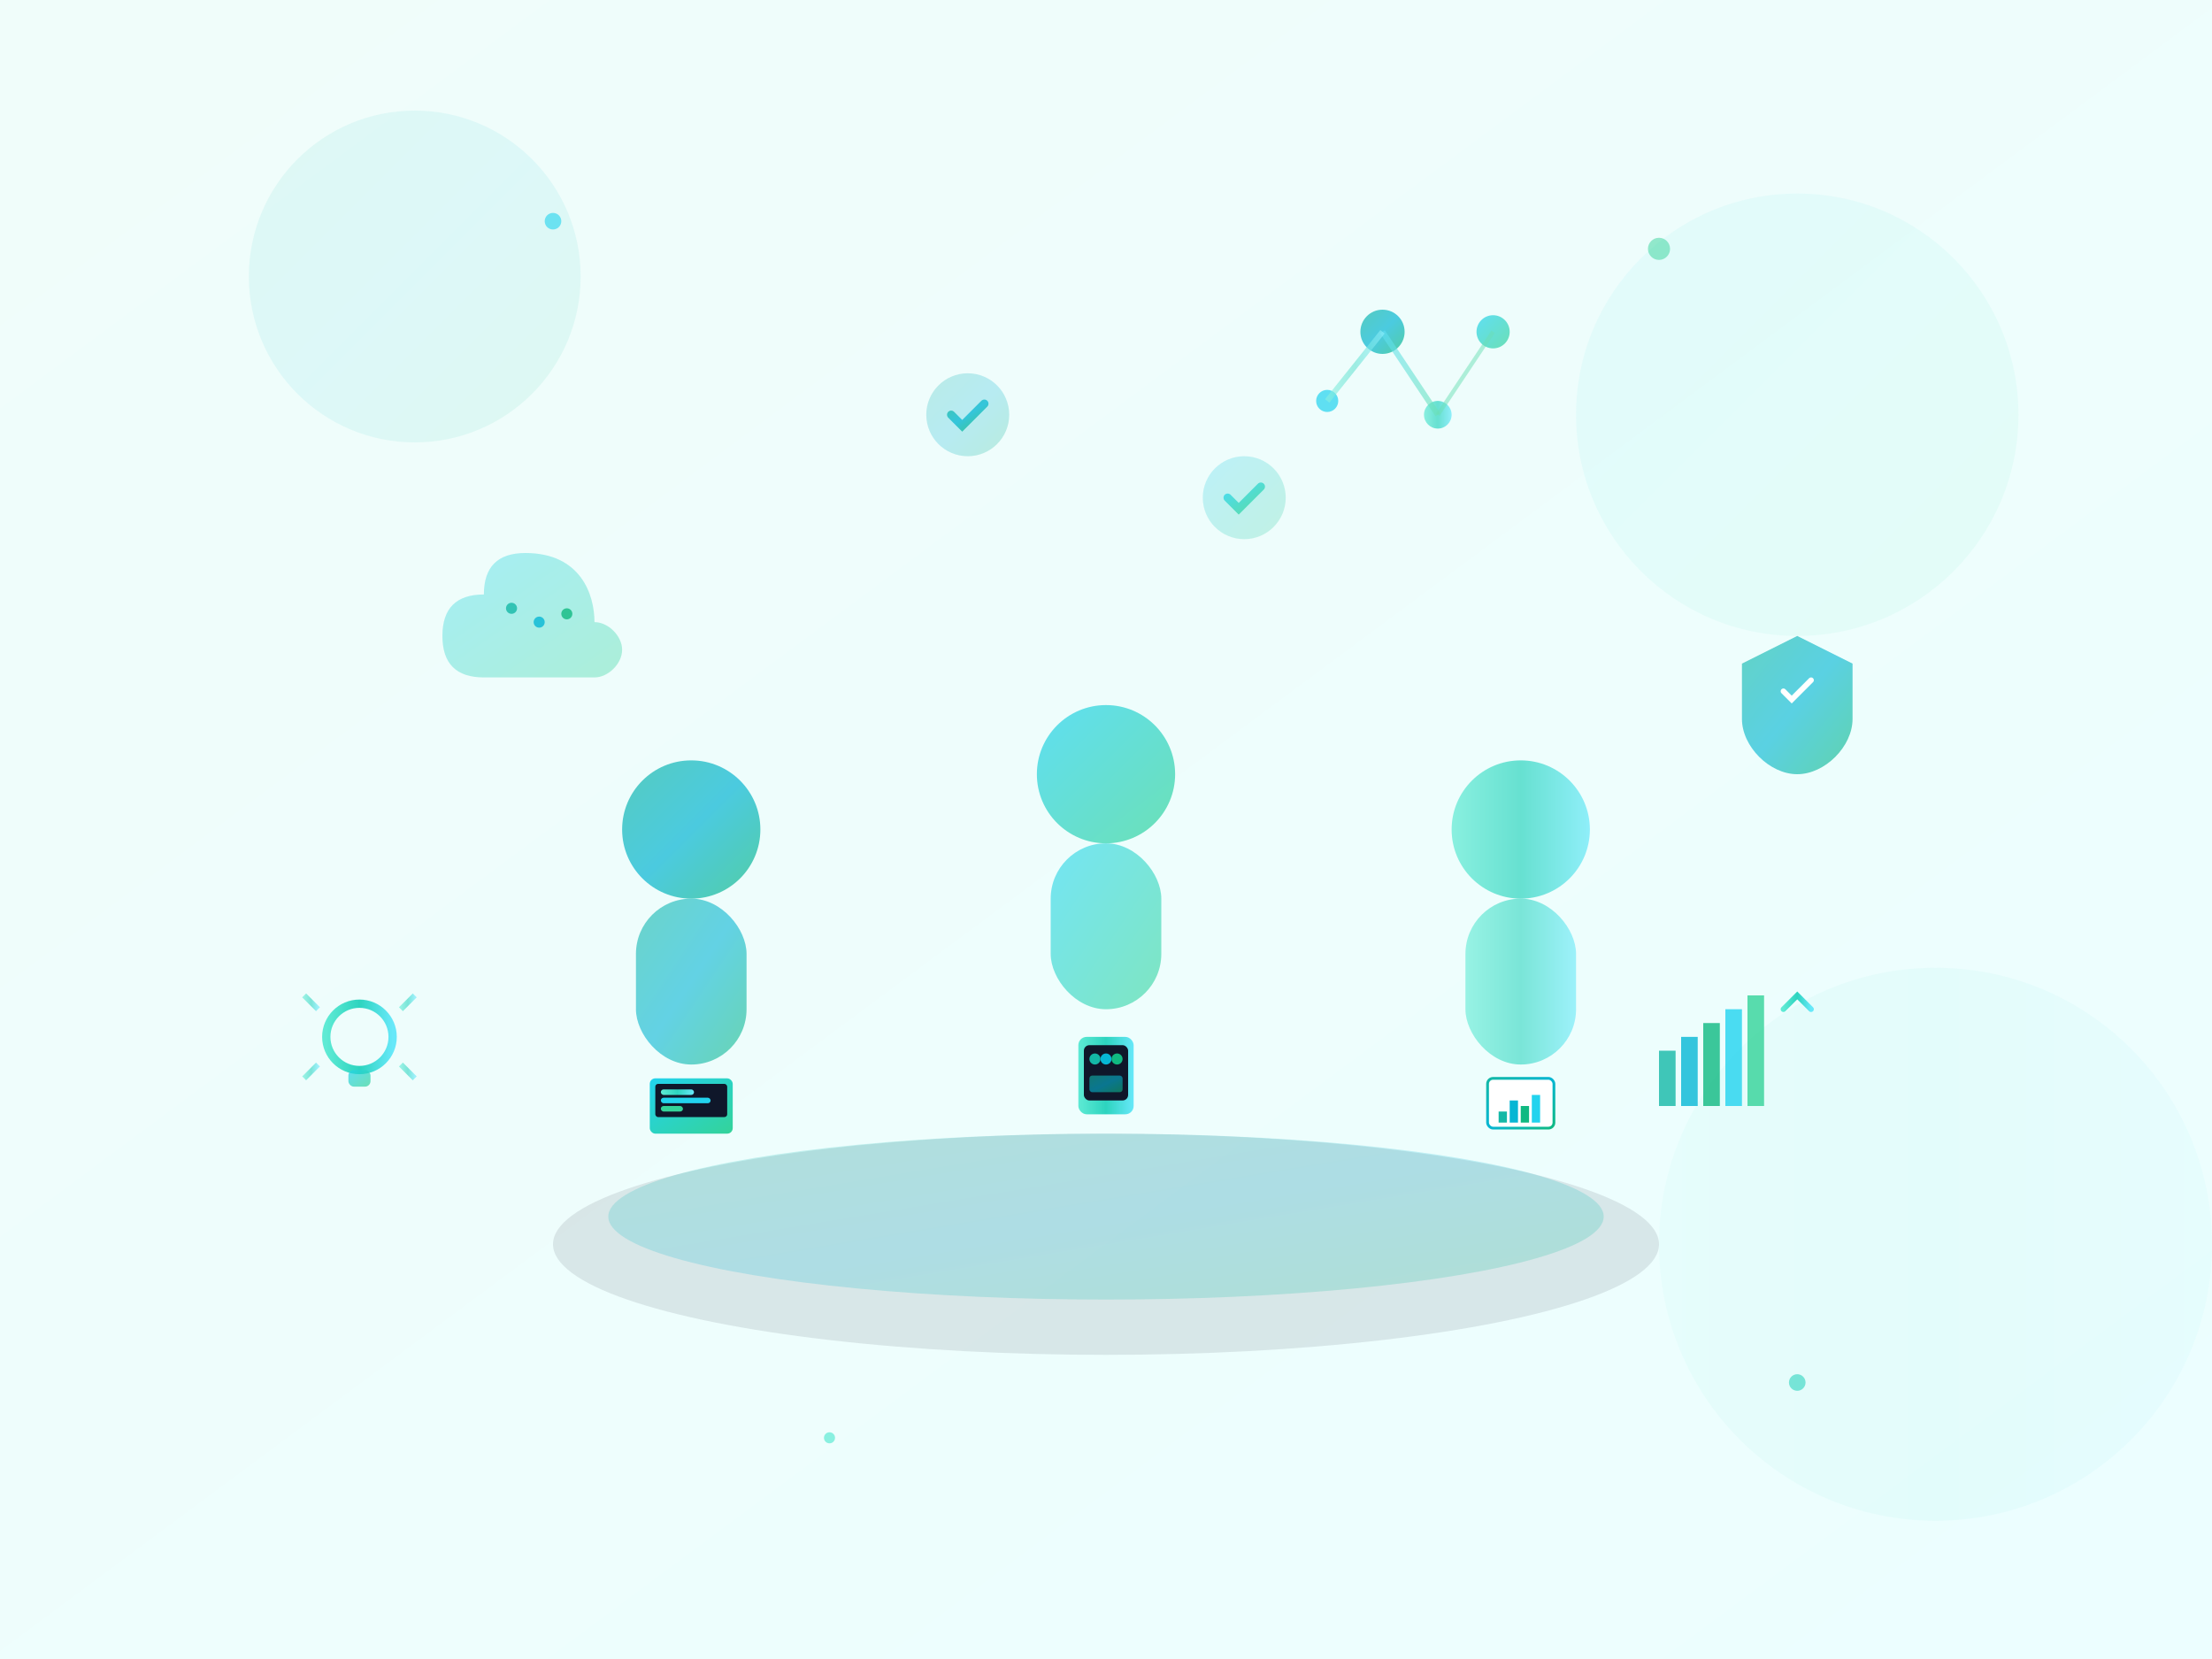 <svg viewBox="0 0 800 600" xmlns="http://www.w3.org/2000/svg">
  <defs>
    <!-- Gradients -->
    <linearGradient id="primaryGradient" x1="0%" y1="0%" x2="100%" y2="100%">
      <stop offset="0%" stop-color="#14b8a6" />
      <stop offset="50%" stop-color="#06b6d4" />
      <stop offset="100%" stop-color="#10b981" />
    </linearGradient>
    
    <linearGradient id="secondaryGradient" x1="0%" y1="0%" x2="100%" y2="100%">
      <stop offset="0%" stop-color="#22d3ee" />
      <stop offset="100%" stop-color="#34d399" />
    </linearGradient>
    
    <linearGradient id="accentGradient" x1="0%" y1="0%" x2="100%" y2="0%">
      <stop offset="0%" stop-color="#5eead4" />
      <stop offset="50%" stop-color="#2dd4bf" />
      <stop offset="100%" stop-color="#67e8f9" />
    </linearGradient>

    <linearGradient id="bgGradient" x1="0%" y1="0%" x2="100%" y2="100%">
      <stop offset="0%" stop-color="#f0fdfa" />
      <stop offset="100%" stop-color="#ecfeff" />
    </linearGradient>

    <!-- Filters -->
    <filter id="softGlow" x="-50%" y="-50%" width="200%" height="200%">
      <feGaussianBlur stdDeviation="3" result="coloredBlur"/>
      <feMerge> 
        <feMergeNode in="coloredBlur"/>
        <feMergeNode in="SourceGraphic"/>
      </feMerge>
    </filter>

    <filter id="subtle" x="-20%" y="-20%" width="140%" height="140%">
      <feGaussianBlur stdDeviation="1" result="coloredBlur"/>
      <feMerge> 
        <feMergeNode in="coloredBlur"/>
        <feMergeNode in="SourceGraphic"/>
      </feMerge>
    </filter>
  </defs>

  <!-- Background -->
  <rect width="800" height="600" fill="url(#bgGradient)" />
  
  <!-- Background decorative elements -->
  <circle cx="150" cy="100" r="60" fill="url(#primaryGradient)" opacity="0.08" />
  <circle cx="650" cy="150" r="80" fill="url(#secondaryGradient)" opacity="0.06" />
  <circle cx="700" cy="450" r="100" fill="url(#accentGradient)" opacity="0.05" />

  <!-- Main illustration: Team collaboration with modern IT elements -->
  
  <!-- Conference table -->
  <ellipse cx="400" cy="450" rx="200" ry="40" fill="#0f172a" opacity="0.1" />
  <ellipse cx="400" cy="440" rx="180" ry="30" fill="url(#primaryGradient)" opacity="0.2" />
  
  <!-- People silhouettes around table -->
  <g transform="translate(250, 300)">
    <!-- Person 1 -->
    <circle cx="0" cy="0" r="25" fill="url(#primaryGradient)" opacity="0.7" />
    <rect x="-20" y="25" width="40" height="60" rx="20" fill="url(#primaryGradient)" opacity="0.6" />
    
    <!-- Laptop in front of person -->
    <g transform="translate(-15, 90)">
      <rect x="0" y="0" width="30" height="20" rx="2" fill="url(#secondaryGradient)" />
      <rect x="2" y="2" width="26" height="12" rx="1" fill="#0f172a" />
      <!-- Screen content -->
      <rect x="4" y="4" width="12" height="2" rx="1" fill="url(#accentGradient)" />
      <rect x="4" y="7" width="18" height="2" rx="1" fill="#22d3ee" />
      <rect x="4" y="10" width="8" height="2" rx="1" fill="#34d399" />
    </g>
  </g>

  <g transform="translate(400, 280)">
    <!-- Person 2 -->
    <circle cx="0" cy="0" r="25" fill="url(#secondaryGradient)" opacity="0.7" />
    <rect x="-20" y="25" width="40" height="60" rx="20" fill="url(#secondaryGradient)" opacity="0.6" />
    
    <!-- Tablet -->
    <g transform="translate(-10, 95)">
      <rect x="0" y="0" width="20" height="28" rx="3" fill="url(#accentGradient)" />
      <rect x="2" y="3" width="16" height="20" rx="2" fill="#0f172a" />
      <!-- App interface -->
      <circle cx="6" cy="8" r="2" fill="#14b8a6" />
      <circle cx="10" cy="8" r="2" fill="#06b6d4" />
      <circle cx="14" cy="8" r="2" fill="#10b981" />
      <rect x="4" y="14" width="12" height="6" rx="1" fill="url(#primaryGradient)" opacity="0.6" />
    </g>
  </g>

  <g transform="translate(550, 300)">
    <!-- Person 3 -->
    <circle cx="0" cy="0" r="25" fill="url(#accentGradient)" opacity="0.7" />
    <rect x="-20" y="25" width="40" height="60" rx="20" fill="url(#accentGradient)" opacity="0.6" />
    
    <!-- Documents/charts -->
    <g transform="translate(-12, 90)">
      <rect x="0" y="0" width="24" height="18" rx="2" fill="#ffffff" stroke="url(#primaryGradient)" stroke-width="1" />
      <!-- Chart bars -->
      <rect x="4" y="12" width="3" height="4" fill="#14b8a6" />
      <rect x="8" y="8" width="3" height="8" fill="#06b6d4" />
      <rect x="12" y="10" width="3" height="6" fill="#10b981" />
      <rect x="16" y="6" width="3" height="10" fill="#22d3ee" />
    </g>
  </g>

  <!-- Floating tech elements -->
  
  <!-- Cloud computing -->
  <g transform="translate(150, 180)">
    <path d="M40 20 C30 20 25 25 25 35 C15 35 10 40 10 50 C10 60 15 65 25 65 L65 65 C70 65 75 60 75 55 C75 50 70 45 65 45 C65 35 60 20 40 20 Z" 
          fill="url(#secondaryGradient)" opacity="0.6" filter="url(#subtle)" />
    
    <!-- Data flowing to cloud -->
    <circle cx="35" cy="40" r="2" fill="#14b8a6" opacity="0.8">
      <animate attributeName="cy" values="40;30;40" dur="3s" repeatCount="indefinite" />
    </circle>
    <circle cx="45" cy="45" r="2" fill="#06b6d4" opacity="0.8">
      <animate attributeName="cy" values="45;35;45" dur="3s" begin="0.5s" repeatCount="indefinite" />
    </circle>
    <circle cx="55" cy="42" r="2" fill="#10b981" opacity="0.8">
      <animate attributeName="cy" values="42;32;42" dur="3s" begin="1s" repeatCount="indefinite" />
    </circle>
  </g>

  <!-- Network connections -->
  <g transform="translate(500, 120)" opacity="0.7">
    <circle cx="0" cy="0" r="8" fill="url(#primaryGradient)" />
    <circle cx="40" cy="0" r="6" fill="url(#secondaryGradient)" />
    <circle cx="20" cy="30" r="5" fill="url(#accentGradient)" />
    <circle cx="-20" cy="25" r="4" fill="#22d3ee" />
    
    <!-- Connection lines -->
    <line x1="0" y1="0" x2="40" y2="0" stroke="url(#primaryGradient)" stroke-width="2" opacity="0.6" />
    <line x1="0" y1="0" x2="20" y2="30" stroke="url(#secondaryGradient)" stroke-width="2" opacity="0.6" />
    <line x1="0" y1="0" x2="-20" y2="25" stroke="url(#accentGradient)" stroke-width="2" opacity="0.6" />
    <line x1="20" y1="30" x2="40" y2="0" stroke="#34d399" stroke-width="1.5" opacity="0.5" />
  </g>

  <!-- Security shield -->
  <g transform="translate(620, 220)">
    <path d="M30 10 L50 20 L50 40 C50 50 40 60 30 60 C20 60 10 50 10 40 L10 20 Z" 
          fill="url(#primaryGradient)" opacity="0.8" filter="url(#subtle)" />
    <path d="M25 30 L28 33 L35 26" fill="none" stroke="#ffffff" stroke-width="2" stroke-linecap="round" />
  </g>

  <!-- Innovation lightbulb -->
  <g transform="translate(100, 350)">
    <circle cx="30" cy="25" r="12" fill="none" stroke="url(#accentGradient)" stroke-width="3" />
    <rect x="26" y="37" width="8" height="6" rx="2" fill="url(#secondaryGradient)" opacity="0.7" />
    <!-- Light rays -->
    <g opacity="0.6">
      <line x1="15" y1="15" x2="10" y2="10" stroke="url(#accentGradient)" stroke-width="2" />
      <line x1="45" y1="15" x2="50" y2="10" stroke="url(#accentGradient)" stroke-width="2" />
      <line x1="15" y1="35" x2="10" y2="40" stroke="url(#accentGradient)" stroke-width="2" />
      <line x1="45" y1="35" x2="50" y2="40" stroke="url(#accentGradient)" stroke-width="2" />
    </g>
  </g>

  <!-- Growth chart -->
  <g transform="translate(600, 350)">
    <rect x="0" y="30" width="6" height="20" fill="#14b8a6" opacity="0.8" />
    <rect x="8" y="25" width="6" height="25" fill="#06b6d4" opacity="0.8" />
    <rect x="16" y="20" width="6" height="30" fill="#10b981" opacity="0.8" />
    <rect x="24" y="15" width="6" height="35" fill="#22d3ee" opacity="0.8" />
    <rect x="32" y="10" width="6" height="40" fill="#34d399" opacity="0.8" />
    
    <!-- Arrow pointing up -->
    <path d="M45 15 L50 10 L55 15" fill="none" stroke="url(#accentGradient)" stroke-width="2" stroke-linecap="round" />
    <line x1="50" y1="10" x2="50" y2="25" stroke="url(#accentGradient)" stroke-width="2" />
  </g>

  <!-- Floating particles -->
  <circle cx="200" cy="80" r="3" fill="#22d3ee" opacity="0.6">
    <animate attributeName="opacity" values="0.6;0.2;0.6" dur="4s" repeatCount="indefinite" />
  </circle>
  <circle cx="600" cy="90" r="4" fill="#34d399" opacity="0.5">
    <animate attributeName="opacity" values="0.5;0.8;0.5" dur="5s" repeatCount="indefinite" />
  </circle>
  <circle cx="300" cy="520" r="2" fill="#5eead4" opacity="0.7">
    <animate attributeName="opacity" values="0.7;0.3;0.7" dur="3s" repeatCount="indefinite" />
  </circle>
  <circle cx="650" cy="500" r="3" fill="#2dd4bf" opacity="0.6">
    <animate attributeName="opacity" values="0.6;0.9;0.6" dur="6s" repeatCount="indefinite" />
  </circle>

  <!-- Success indicators -->
  <g transform="translate(350, 150)" opacity="0.8">
    <circle cx="0" cy="0" r="15" fill="url(#primaryGradient)" opacity="0.3" />
    <path d="M-6 0 L-2 4 L6 -4" fill="none" stroke="url(#primaryGradient)" stroke-width="3" stroke-linecap="round" />
  </g>

  <g transform="translate(450, 180)" opacity="0.8">
    <circle cx="0" cy="0" r="15" fill="url(#secondaryGradient)" opacity="0.3" />
    <path d="M-6 0 L-2 4 L6 -4" fill="none" stroke="url(#secondaryGradient)" stroke-width="3" stroke-linecap="round" />
  </g>
</svg>